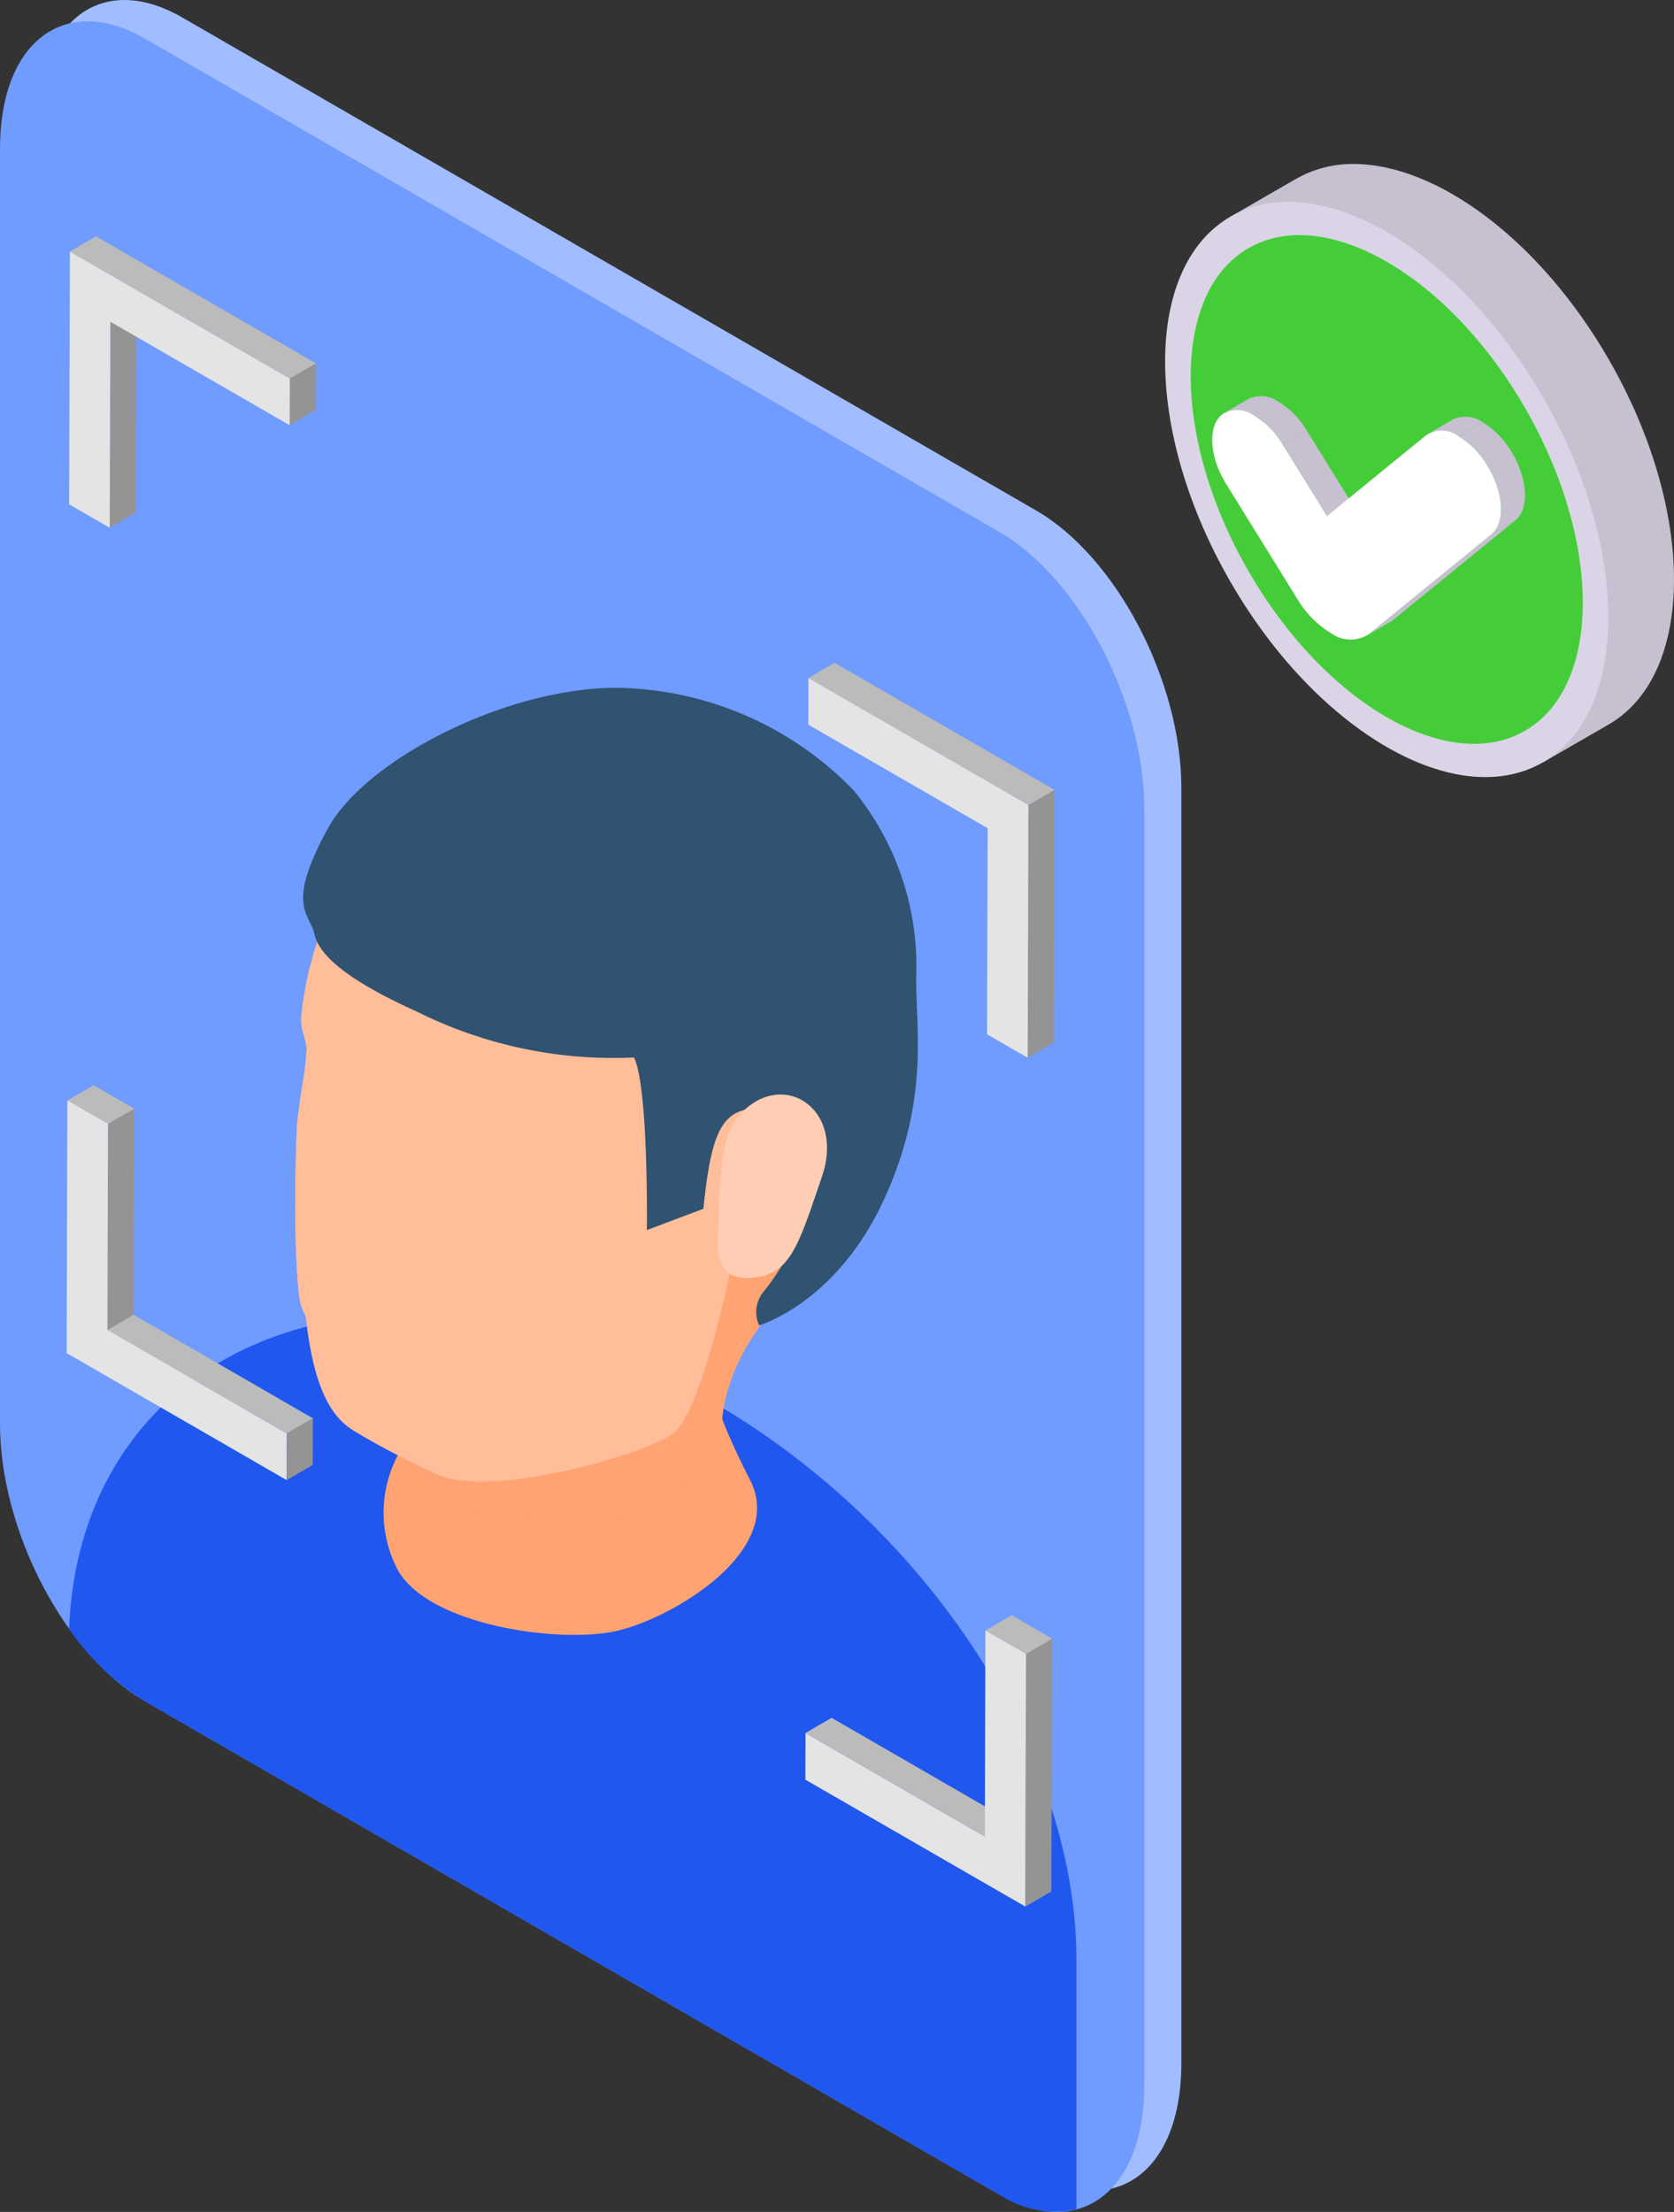 <svg xmlns="http://www.w3.org/2000/svg" xmlns:xlink="http://www.w3.org/1999/xlink" width="80.049" height="105.758" viewBox="0 0 80.049 105.758"><rect x="0" y="0" width="80.049" height="105.758" fill="#333333" stroke="none"/><defs><clipPath id="a"><path d="M411.913,352.255l-3.139,1.813,3.028,5.267a24.308,24.308,0,0,0,8.966,15.6l2.99,5.2,3.142-1.813c4.137-2.42,4.137-10.215,0-17.414-3.3-5.744-8.245-9.371-12.209-9.372a5.425,5.425,0,0,0-2.778.721" transform="translate(-408.774 -351.534)" fill="none"/></clipPath><linearGradient id="b" x1="-18.28" y1="4.261" x2="-18.235" y2="4.261" gradientUnits="objectBoundingBox"><stop offset="0" stop-color="#b7b1c1"/><stop offset="0.145" stop-color="#a8a4b5"/><stop offset="0.152" stop-color="#a8a4b5"/><stop offset="0.319" stop-color="#a8a4b5"/><stop offset="0.468" stop-color="#b8b2c3"/><stop offset="0.637" stop-color="#c6c0d0"/><stop offset="1" stop-color="#c6c0d0"/></linearGradient></defs><g transform="translate(0)"><path d="M378.074,426.689l40.834,23.574c3.836,2.216,6.944-.135,6.944-5.248V384.038c0-5.114-3.108-11.054-6.944-13.269l-40.834-23.574c-3.836-2.214-6.944.135-6.944,5.25V413.42c0,5.113,3.108,11.055,6.944,13.269" transform="translate(-369.361 -346.361)" fill="#a1bdff"/><path d="M376.907,427.362l40.834,23.576c3.834,2.214,6.944-.136,6.944-5.25V384.712c0-5.113-3.11-11.054-6.944-13.269l-40.834-23.575c-3.836-2.214-6.944.136-6.944,5.25v60.975c0,5.114,3.108,11.054,6.944,13.269" transform="translate(-369.963 -346.014)" fill="#709bff"/><path d="M396.22,389.066c13.307,4.163,24.093,17.447,24.093,29.673v11.887a4.9,4.9,0,0,1-3.7-.711l-40.834-23.576a12.086,12.086,0,0,1-3.637-3.471c.461-11.709,11.064-17.873,24.076-13.8" transform="translate(-368.838 -324.991)" fill="#2057ee"/><path d="M385.843,390.479a5.878,5.878,0,0,0-3.216,8.007c1.258,2.861,7.92,3.8,10.685,3.116s7.967-3.881,6.276-7.187-1.253-3.289-1.913-3.728-11.832-.208-11.832-.208" transform="translate(-363.718 -323.648)" fill="#ffa373"/><path d="M385.123,375.939c-.173,2.179,1.053,3.336,2.74,2.586a6.814,6.814,0,0,0,3.365-5.3c.173-2.179-1.053-3.337-2.739-2.586a6.806,6.806,0,0,0-3.366,5.3" transform="translate(-362.156 -333.965)" fill="#908ba1"/><path d="M385.477,375.45c-.142,1.794.868,2.748,2.257,2.129a5.609,5.609,0,0,0,2.773-4.369c.143-1.8-.868-2.749-2.258-2.131a5.614,5.614,0,0,0-2.772,4.371" transform="translate(-361.972 -333.715)" fill="#b8b5c3"/><path d="M386.083,374.611c-.091,1.138.55,1.741,1.431,1.35a3.562,3.562,0,0,0,1.757-2.77c.089-1.137-.55-1.741-1.431-1.349a3.561,3.561,0,0,0-1.757,2.769" transform="translate(-361.657 -333.286)" fill="#d5d3db"/><path d="M384,392.272l2.889-1.92a4.975,4.975,0,0,1,4.96-.312l5.224,1.106c.614.306.765,2.7.193,3.077l-2.889,1.919c-1.478.984-6.973.894-8.563.1l-2.3-1.119c-.615-.306-.086-2.475.485-2.855" transform="translate(-363.117 -324.109)" fill="#ffa373"/><path d="M394.689,392.86l-.188-3.766-5.583,3.042,1.143,3.548Z" transform="translate(-360.191 -324.33)" fill="#ffa373"/><path d="M388.234,397.777c.127,0,7.343,2.852,7.355-.326.012-3.116,2.061-5.6,3.375-6.92s3.474-4.591,3.3-6.967-12-6.362-14.167.255.133,13.958.133,13.958" transform="translate(-361.09 -328.923)" fill="#ffa373"/><path d="M379.286,393.259c0,.2,0,.4.006.6s.008.394.015.583.006.38.02.564.014.367.027.543a1.124,1.124,0,0,0,.006.142c.021.3.041.583.068.849v.027c0,.014.008.027.008.047.014.129.026.252.041.367a2.378,2.378,0,0,0,.3.855l.006.008v.006c1.622,2.933,9,5.836,11.171,4.886l.7-16.579a.293.293,0,0,0,.061-.049,6.405,6.405,0,0,0,1.623-1.682,7.77,7.77,0,0,0,1.411-4.127l-.189-10c.02-1.77.359-1.873-1.276-1.628-2.8.427-7.044,3.366-7.044,3.366-2.613,1.52-4.886,4.73-5.973,8.089-.055.164-.1.326-.149.5-.033.123-.068.252-.1.373s-.055.211-.082.32c-.006.041-.02.082-.027.123a1.32,1.32,0,0,0-.033.168c-.021.082-.041.164-.055.245-.008.041-.014.08-.027.129a.826.826,0,0,0-.014.121.888.888,0,0,0-.027.123.5.5,0,0,0-.014.1c-.006.061-.02.115-.027.176-.027.2-.047.394-.068.583-.014.109-.02.217-.026.318-.014.2-.027.408-.027.611v.008c.039.183.094.359.142.536a2.8,2.8,0,0,1,.094.474,13.231,13.231,0,0,1-.23,1.873c-.061.414-.129.9-.2,1.44-.006.121-.027.25-.041.379v.027c-.053,1.438-.094,3.027-.074,4.513" transform="translate(-365.159 -334.909)" fill="#ffbd9a"/><path d="M389.451,368.688a11.607,11.607,0,0,1,8.1,1.673,9.33,9.33,0,0,1,5.027,6.039,19.417,19.417,0,0,1,.624,3.872c.062.7-6.856,2.734-12.294,1.311s-4.021-10.694-4.021-10.694Z" transform="translate(-361.322 -334.924)" fill="#ffbd9a"/><path d="M386.984,400.851l1.073-.508,9.516-9.26,1.588-1.059a7.775,7.775,0,0,0,3.1-5.852l.394-8.819c-.311-1.078-1.435-3.809-2.863-2.974l-6.044,3.528c-3.631,2.122-6.609,7.5-6.649,12.009Z" transform="translate(-361.188 -333.028)" fill="#ffbd9a"/><path d="M394.026,369.744c3.36,2,6.858,4.4,6.858,8.755,0,2.176.162,4.95-.058,7.072s-7.258-3.95-7.258-3.95Z" transform="translate(-357.793 -334.306)" fill="#ffbd9a"/><path d="M379.694,393.6v.006c.5,4.826,2.035,5.294,2.749,5.742a38.67,38.67,0,0,0,3.495,1.791c2.517,1.249,10.194-.991,11.361-1.961s2.4-6.277,2.673-7.635,2.8-2.41,4.933-3.7,2.952-1.881,3.163-5.518a77.916,77.916,0,0,1-11.041.15,52.7,52.7,0,0,1-5.4-.611c-.386-.068-.773-.136-1.159-.217-5.694-1.161-10.465-5.159-10.553-4.833-.021.068-.041.156-.068.258-.006.041-.02.082-.027.123-.02.1-.047.2-.068.312-.014.074-.027.149-.047.23l-.041.244a.54.54,0,0,0-.014.1c-.033.136-.055.279-.082.427-.039.244-.074.5-.094.774a1.922,1.922,0,0,0,.027.488s.006,0,0,.008c.039.182.094.359.142.535a2.783,2.783,0,0,1,.094.476,13.281,13.281,0,0,1-.23,1.873,23.751,23.751,0,0,1,.183,3.134c-.006.062-.014.13-.027.2a29.685,29.685,0,0,0,.027,7.6" transform="translate(-365.072 -330.67)" fill="#ffbd9a"/><path d="M395.862,387.963c1.313-.455,7.8-1.9,7.923-3.225.509-5.442-1.267-10.586-2.783-12.622a5.645,5.645,0,0,1-1.887,1.8l-5.173,3.021c-3.372,1.969-6.143,6.978-6.18,11.164,0,0,.1,2.628,8.1-.142" transform="translate(-360.786 -333.083)" fill="#ffbd9a"/><path d="M379.286,389.329c0,.2,0,.4.006.6s.008.394.015.583.006.38.02.564.014.367.027.543a1.124,1.124,0,0,0,.006.142c.021.3.041.583.068.849v.027c0,.014.008.027.008.047a10.164,10.164,0,0,0,.339,1.222l.006.008v.006c.123.359.265.761.427,1.167a19.4,19.4,0,0,0,1.92,3.957A7.543,7.543,0,0,0,384.4,400.4c1.575.72,3.76,1.331,5.444.679a11.5,11.5,0,0,0,4.75-4.621c1.778-2.933,3.2-6.461,3.284-8.564a3.189,3.189,0,0,0,0-.38c-.08-1.622.1-3.265-.765-4.724v-.006a5.042,5.042,0,0,0-1.826-1.8,9.966,9.966,0,0,0-1.785-.455c-.055-.008-.108-.021-.156-.027h-.006c-.3-.055-.611-.1-.937-.142-.835-.109-1.738-.211-2.673-.353a27.425,27.425,0,0,1-4.8-1.438c-2.34-.876-3.665-1.29-4.662-2.363-.055.164-.1.326-.149.5-.033.123-.068.252-.1.373s-.055.211-.082.32c-.006.041-.02.082-.027.123a1.32,1.32,0,0,0-.033.168c-.021.082-.041.164-.055.245s-.027.17-.041.25-.027.142-.041.218c-.006.061-.02.115-.027.176-.027.2-.047.394-.068.583-.014.109-.02.217-.026.318-.014.2-.027.408-.027.611v.008c.039.183.094.359.142.536a2.8,2.8,0,0,1,.094.474,13.231,13.231,0,0,1-.23,1.873c-.061.414-.129.9-.2,1.44-.006.121-.027.25-.041.379v.027c-.053,1.438-.094,3.027-.074,4.513" transform="translate(-365.159 -330.979)" fill="#ffbd9a"/><path d="M383.2,382.793a5.964,5.964,0,0,1-.73,2.063c-.367.7-1.731,3.442-1.941,3.843-.294.567-.485,1.118.685,1.685a4.494,4.494,0,0,0,3.031.071,1.542,1.542,0,0,0,.935-1.643,7.43,7.43,0,0,0-.409-1.4s.634-4.613.6-5.362a1.435,1.435,0,0,0-1.75-1.011Z" transform="translate(-364.633 -328.505)" fill="#ffbd9a"/><path d="M381.889,391.4c.852.446,1.253.921,2.432.765s1.1-.615,1.919-.811c-2.008-.888-4.777-3.036-4.839-2.573s-.339,1.963.488,2.619" transform="translate(-364.115 -324.524)" fill="#ffbd9a"/><path d="M381.549,389.392a1.373,1.373,0,0,0,.432.483c.294.173.709.221,1.355.48a15.082,15.082,0,0,0,2.874,1.02,5.564,5.564,0,0,0-2.178-1.911c-.362-.139-1.088.058-1.446-.5-.49-.393-.928-.2-1.184-.291a.885.885,0,0,0,.147.715" transform="translate(-364.083 -324.545)" fill="#ffbd9a"/><path d="M398.664,392.969l-2.7,1.018s.085-6.861-.617-8.252a21.042,21.042,0,0,1-10.382-2.195c-5.077-2.281-4.806-3.578-4.966-3.945-.4-.92-1.093-1.494.7-4.792s8.463-6.708,13.725-6.743a16.032,16.032,0,0,1,11.444,4.922,13.265,13.265,0,0,1,2.983,8.578c-.1,2.525.738,5.968-1.543,10.95s-5.979,6.032-5.979,6.032a1.54,1.54,0,0,1,.2-1.591c1.7-2.052,4.5-7.831,1.378-8.543s-3.781.053-4.241,4.56" transform="translate(-365.031 -335.174)" fill="#2f5370"/><path d="M393.54,382c2.005-2.452,5.2-.547,4.053,2.816s-1.513,4.707-3.395,4.841c-.876.064-1.684-.276-1.579-1.934s-.056-4.529.922-5.723" transform="translate(-358.288 -328.558)" fill="#ffcdb3"/><path d="M402.389,384.088l1.247-.724.033-12.085-1.246.724Z" transform="translate(-353.245 -333.515)" fill="#949494"/><path d="M405.989,374.069l1.247-.724-10.518-6.073-1.246.724Z" transform="translate(-356.811 -335.581)" fill="#bbb"/><path d="M395.474,367.751l-.006,2.231,8.575,4.951-.029,9.853,1.943,1.122.033-12.084Z" transform="translate(-356.814 -335.334)" fill="#e4e4e4"/><path d="M373.426,366.608l1.247-.724.027-9.854-1.246.724Z" transform="translate(-368.178 -341.377)" fill="#949494"/><path d="M379.1,360.78l1.247-.724.006-2.231-1.247.724Z" transform="translate(-365.251 -340.452)" fill="#949494"/><path d="M382.684,360.614l1.247-.724-10.518-6.073-1.246.726Z" transform="translate(-368.826 -342.518)" fill="#bbb"/><path d="M372.179,354.3l-.035,12.085,1.941,1.12.029-9.853,8.575,4.951.006-2.232Z" transform="translate(-368.838 -342.271)" fill="#e4e4e4"/><path d="M379.008,394.06l1.247-.724.006-2.231-1.247.724Z" transform="translate(-365.3 -323.293)" fill="#949494"/><path d="M381.929,393.514l1.247-.724-8.575-4.951-1.247.724Z" transform="translate(-368.215 -324.978)" fill="#bbb"/><path d="M373.354,391.915l1.247-.724.027-9.854-1.247.724Z" transform="translate(-368.215 -328.33)" fill="#949494"/><path d="M374.033,382.442l1.247-.724-1.941-1.121-1.247.724Z" transform="translate(-368.866 -328.711)" fill="#bbb"/><path d="M372.1,381.075l-.035,12.085,10.518,6.071.006-2.231-8.575-4.951.027-9.853Z" transform="translate(-368.878 -328.465)" fill="#e4e4e4"/><path d="M403.953,406.229l1.247-.724-8.575-4.951-1.247.724Z" transform="translate(-356.86 -318.422)" fill="#bbb"/><path d="M402.313,410.868l1.247-.724.033-12.085-1.246.724Z" transform="translate(-353.285 -319.709)" fill="#949494"/><path d="M403,399.164l1.247-.724-1.941-1.121-1.247.724Z" transform="translate(-353.933 -320.09)" fill="#bbb"/><path d="M403.983,397.8l-.027,9.854-8.575-4.951-.008,2.231L405.891,411l.033-12.085Z" transform="translate(-356.862 -319.844)" fill="#e4e4e4"/><g transform="translate(58.82 7.839)" clip-path="url(#a)"><rect width="33.58" height="35.899" transform="translate(-12.384 7.15) rotate(-30.001)" fill="url(#b)"/></g><path d="M424.814,362.1c4.137,7.2,4.137,14.993,0,17.412s-10.847-1.455-14.986-8.652-4.137-14.993,0-17.412,10.848,1.455,14.986,8.652" transform="translate(-351.01 -343.077)" fill="#dad4e6"/><path d="M423.535,362.068c3.662,6.367,3.662,13.264,0,15.4s-9.6-1.287-13.258-7.654-3.66-13.264,0-15.4,9.6,1.287,13.258,7.654" transform="translate(-350.594 -342.538)" fill="#45cd39"/><path d="M414.206,366.028l-1.149.668a1.163,1.163,0,0,0,.147-.1l1.149-.667a1.214,1.214,0,0,1-.147.1" transform="translate(-347.745 -336.275)" fill="#c6c0d0"/><path d="M408.6,359.659l1.149-.668a1.432,1.432,0,0,1,1.435.142,4.016,4.016,0,0,1,1.346,1.37l-1.149.667a4.042,4.042,0,0,0-1.346-1.37,1.435,1.435,0,0,0-1.435-.141" transform="translate(-350.043 -339.92)" fill="#c6c0d0"/><path d="M410.435,360.611l1.149-.668,2.122,3.428-1.149.667Z" transform="translate(-349.097 -339.36)" fill="#c6c0d0"/><path d="M419,363.449l1.149-.668-5.847,4.765-1.15.668Z" transform="translate(-347.695 -337.896)" fill="#c6c0d0"/><path d="M415.046,360.309l1.149-.668a1.442,1.442,0,0,1,1.44.142l-1.15.668a1.438,1.438,0,0,0-1.438-.142" transform="translate(-346.72 -339.585)" fill="#c6c0d0"/><path d="M415.995,360.357l1.149-.668a3.943,3.943,0,0,1,1.278,1.267c.859,1.314.979,2.843.265,3.419l-1.149.668c.714-.576.594-2.107-.265-3.421a3.966,3.966,0,0,0-1.278-1.266" transform="translate(-346.231 -339.49)" fill="#c6c0d0"/><path d="M420.007,360.56a3.966,3.966,0,0,1,1.278,1.266c.859,1.314.979,2.845.265,3.421L415.7,370.01a1.591,1.591,0,0,1-1.837-.065,4.691,4.691,0,0,1-1.582-1.614l-3.405-5.5c-.828-1.332-.89-2.839-.146-3.36a1.388,1.388,0,0,1,1.5.1,4.023,4.023,0,0,1,1.346,1.369l2.122,3.428,4.744-3.869a1.357,1.357,0,0,1,1.561.058" transform="translate(-350.243 -339.692)" fill="#fff"/></g></svg>